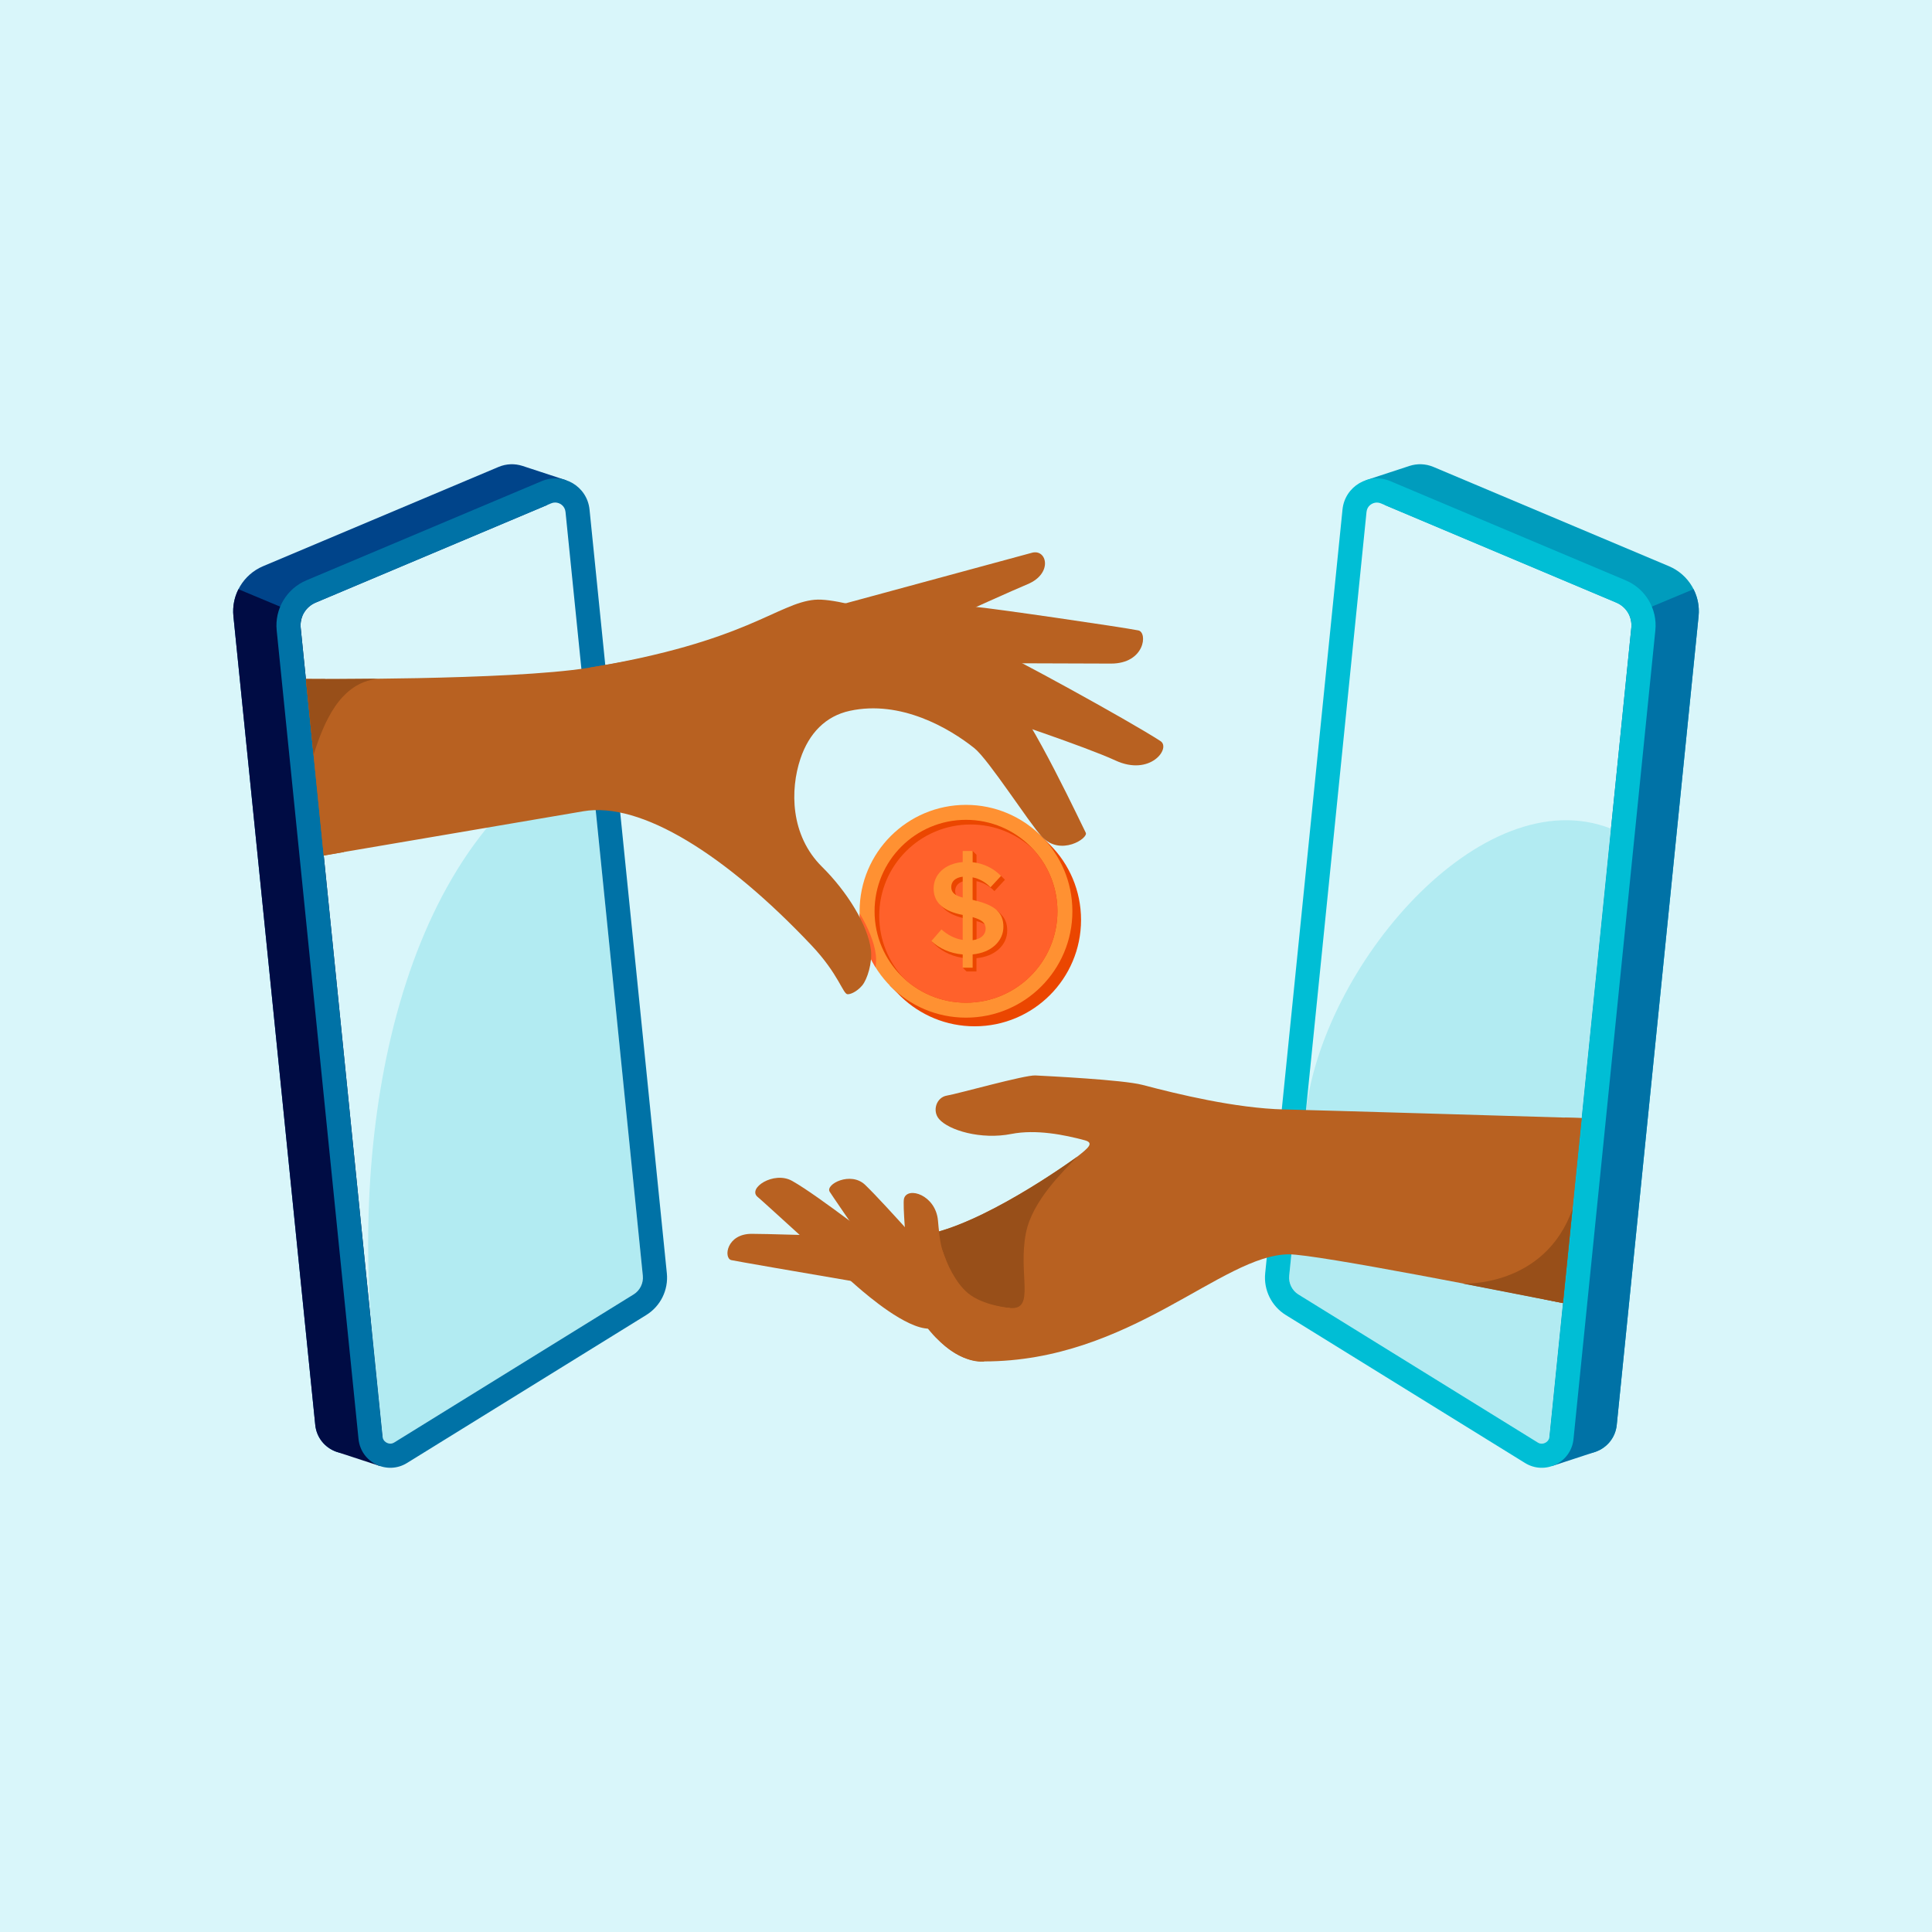 <?xml version="1.0" encoding="UTF-8"?><svg xmlns="http://www.w3.org/2000/svg" viewBox="0 0 576 576"><defs><style>.cls-1{fill:#00448a;}.cls-2{fill:#00bed5;}.cls-3{fill:#000c44;}.cls-4{fill:#0072a6;}.cls-5{fill:#eb4600;}.cls-6{fill:#ff9132;}.cls-7{fill:#ff612b;}.cls-8{fill:#984f19;}.cls-9{fill:#009cbd;}.cls-10{fill:#b86121;}.cls-11{fill:#b2ebf2;}.cls-12{fill:#d9f6fa;}</style></defs><g id="Background"><rect class="cls-12" x="0" width="576" height="576"/></g><g id="ILLUSTRATION"><g><g><path class="cls-5" d="M313.01,251.82h0s-2.87-2.87-2.87-2.87l-.32,.09c-5.34-4.08-12-6.5-19.24-6.5-17.52,0-31.72,14.2-31.72,31.72,0,7.29,2.47,14,6.6,19.36l-.16,.21,2.66,2.65c.14,.14,.28,.28,.42,.42l.28,.28h0c5.7,5.44,13.41,8.8,21.92,8.8,17.52,0,31.72-14.2,31.72-31.72,0-8.76-3.55-16.7-9.3-22.44Z"/><circle class="cls-6" cx="288" cy="271.68" r="31.72"/><path class="cls-7" d="M256.29,272.28c.11,5.91,1.83,11.42,4.74,16.11,.18-1.26,.23-2.53,.09-3.69-.44-3.72-2.24-8.08-4.84-12.42Z"/><circle class="cls-5" cx="288" cy="271.68" r="27.26"/><path class="cls-7" d="M289.39,245.81c-15.06,0-27.26,12.21-27.26,27.26,0,7.17,2.78,13.7,7.31,18.57,4.87,4.53,11.39,7.31,18.57,7.31,15.06,0,27.26-12.21,27.26-27.26,0-7.17-2.78-13.7-7.31-18.57-4.87-4.53-11.39-7.31-18.57-7.31Z"/><g><path class="cls-5" d="M298.56,272.71h0s-1.22-1.22-1.22-1.22l-.32,.04c-1.29-.77-2.99-1.41-5.21-1.94l-.67-.17v-6.71c1.88,.38,3.75,1.33,5.34,2.96l3.13-3.38-1.17-1.17h-.15c-2.04-1.62-4.45-2.61-7.15-2.92v-3.34l-1.17-1.17-1.79,1.17v3.29c-5.5,.46-8.67,3.84-8.67,7.88,0,1.34,.3,2.53,.92,3.58l-.24,.05,1.27,1.27h0c1.24,1.21,3.11,2.15,5.71,2.78l1,.21v7.46c-2.42-.38-4.5-1.5-6.34-3.13l-2.55,2.94-1.63-.65,1.17,1.17c2.38,2.21,5.5,3.67,9.34,4v2.6c-.58,.07-1.17,.15-1.17,.15l1.17,1.17h2.96v-3.96c5.55-.5,9.17-3.96,9.17-8.21,0-1.96-.52-3.51-1.77-4.76Zm-13.79-7.08c0-1.67,1.21-2.84,3.42-3.09v6.21c-2.25-.58-3.42-1.5-3.42-3.13Zm6.38,15.85v-6.88c2.71,.79,3.88,1.58,3.88,3.46s-1.42,3.09-3.88,3.42Z"/><path class="cls-6" d="M287.02,284.56c-3.84-.33-6.96-1.79-9.34-4l3-3.46c1.83,1.63,3.92,2.75,6.34,3.13v-7.46l-1-.21c-5.42-1.29-7.67-3.96-7.67-7.67,0-4.04,3.17-7.42,8.67-7.88v-3.29h2.96v3.34c3.29,.38,6.17,1.75,8.46,4.09l-3.13,3.38c-1.58-1.63-3.46-2.59-5.34-2.96v6.71l.67,.17c6.3,1.5,8.51,3.84,8.51,7.88,0,4.25-3.63,7.71-9.17,8.21v3.96h-2.96v-3.92Zm0-16.97v-6.21c-2.21,.25-3.42,1.42-3.42,3.09s1.17,2.54,3.42,3.13Zm2.96,5.84v6.88c2.46-.33,3.88-1.63,3.88-3.42s-1.17-2.67-3.88-3.46Z"/></g></g><g><path class="cls-9" d="M497.56,168.8l-70.17-29.58c-2.4-1.01-4.9-1.04-7.14-.32h0s-13.02,4.27-13.02,4.27l.16,4.33h5.78c0,.06-.02,.12-.03,.18l-23.05,227.71c-.5,4.98,1.88,9.81,6.13,12.44l71.33,44.12c5.97,3.7,13.75-.14,14.46-7.13l24.4-241.11c.65-6.37-2.94-12.42-8.85-14.91Z"/><path class="cls-4" d="M504.91,175.66l-98.78,41.25-16.04,158.47c-.5,4.98,1.88,9.81,6.13,12.44l68.76,42.54-4.62,3.02,2.42,3.68,12.84-4.21s.05-.02,.08-.03h.04s0-.01,0-.01c3.26-1.17,5.87-4.09,6.27-7.99l24.4-241.11c.29-2.84-.27-5.62-1.5-8.04Z"/><path class="cls-12" d="M459.63,430.4c.81,0,2.16-.57,2.32-2.09l24.4-241.11c.33-3.25-1.47-6.28-4.48-7.55l-70.17-29.58c-.4-.17-.8-.25-1.21-.25-1.36,0-2.9,.98-3.09,2.8l-23.05,227.71c-.23,2.22,.86,4.42,2.75,5.59l71.33,44.12c.39,.24,.78,.36,1.19,.36Z"/><path class="cls-11" d="M387.11,385.92l71.33,44.12c.39,.24,.78,.36,1.19,.36,.81,0,2.16-.57,2.32-2.09l18.35-181.25c-38.62-15.19-86.63,41.36-91.11,85.62l-4.82,47.65c-.23,2.22,.86,4.42,2.75,5.59Z"/><path class="cls-10" d="M460.36,387.38c5.79,1.15,9.41,1.9,9.41,1.9l5.48-55.81s-3.13-.1-8.76-.27l-6.12,54.18Z"/><path class="cls-2" d="M484.67,173.02l-70.17-29.58c-6.39-2.69-13.55,1.56-14.25,8.46l-23.05,227.71c-.5,4.98,1.88,9.81,6.13,12.44l71.33,44.12c5.97,3.7,13.75-.14,14.46-7.13l24.4-241.11c.65-6.37-2.94-12.42-8.85-14.91Zm1.68,14.19l-24.4,241.11c-.15,1.52-1.5,2.09-2.32,2.09-.42,0-.81-.12-1.19-.36l-71.33-44.12c-1.9-1.17-2.98-3.37-2.75-5.59l23.05-227.71c.18-1.82,1.73-2.8,3.09-2.8,.4,0,.81,.08,1.21,.25l70.17,29.58c3.01,1.27,4.81,4.3,4.48,7.55Z"/><g><path class="cls-10" d="M382.84,330.77c-14.48-.36-31.73-4.56-42.21-7.32-5.87-1.55-28.77-2.65-31.94-2.82-3.17-.17-23.19,5.49-26.36,6s-4.47,4.56-2.36,7c2.9,3.36,12.5,6.23,21.56,4.44,7.33-1.44,15.82,.25,21.89,1.89,2.88,.78,1.02,2.33-2.27,4.89,0,0-24.38,17.89-42.22,22.56l14.44,38.48c43.68,0,70.96-31.93,90.95-31.93,8.36,0,66.22,11.44,81.65,14.53l5.58-55.15c-15.59-.47-76.14-2.27-88.72-2.58Z"/><path class="cls-8" d="M436.16,382.69s24.33,1.2,32.66-22.22l-2.84,28.03-29.82-5.81Z"/><path class="cls-10" d="M293.38,405.9s-6.38,1.12-14.44-7.16c-7.08-7.28-30.84-42.22-31.58-43.44-1.35-2.23,6.28-6.19,10.59-2.03,6.33,6.11,22.15,24.27,24.38,26.37,.93,.88,9.86,11,9.86,11l1.19,15.27Z"/><path class="cls-10" d="M277.03,396.13c-6.91,0-18.38-9.89-21.28-12.39-7.62-6.57-28.6-25.9-29.78-26.81-3.38-2.59,4.72-7.94,10.19-4.86,8.03,4.51,26.9,19.53,29.71,21.06,1.18,.64,14.87,7.72,14.87,7.72,0,0,.94,15.28-3.71,15.28Z"/><path class="cls-10" d="M290.12,374.3s12.12,14.51,8.82,15.01c-1.34,.2-79.39-13.22-80.93-13.63-2.33-.61-1.42-7.83,6.08-7.83,9.82,0,46.86,1.84,54.85-.43,2.83-.8,11.19,6.87,11.19,6.87Z"/><path class="cls-8" d="M284.82,383.1c3.55,3.49,8.74,6.28,16.37,6.87,7.59,.58,2.26-10.06,4.67-22.35,1.9-9.65,11.22-18.5,15.29-22.75,0,0-24.38,17.89-42.22,22.56l5.88,15.67Z"/><path class="cls-10" d="M293.38,405.9c-8.63,.05-14.13-6.88-16.35-9.77-1.79-2.33-6.79-19.94-6.74-22.24,.04-1.66-1.26-14.93-.76-16.59,1.09-3.65,9.41-1.05,10.11,6.56,.22,2.43,.53,6.26,1.27,8.69,1.33,4.37,4.13,10.03,7.64,12.96,4.56,3.8,12.63,4.46,12.63,4.46l-7.81,15.94Z"/></g></g><g><path class="cls-1" d="M185.91,375.39l-23.05-227.71c0-.06-.02-.12-.03-.18h5.78l.16-4.33-13.02-4.27h0c-2.23-.72-4.74-.69-7.14,.32l-70.17,29.58c-5.9,2.49-9.49,8.54-8.85,14.91l24.4,241.11c.71,6.99,8.49,10.82,14.46,7.13l71.33-44.12c4.25-2.63,6.63-7.46,6.13-12.44Z"/><path class="cls-3" d="M185.91,375.39l-16.04-158.47-98.78-41.25c-1.23,2.43-1.79,5.2-1.5,8.04l24.4,241.11c.4,3.91,3,6.82,6.27,7.99h0s.04,.01,.04,.01c.03,0,.05,.02,.08,.03l12.84,4.21,2.42-3.68-4.62-3.02,68.76-42.54c4.25-2.63,6.63-7.46,6.13-12.44Z"/><path class="cls-12" d="M116.37,430.4c-.81,0-2.16-.57-2.32-2.09l-24.4-241.11c-.33-3.25,1.47-6.28,4.48-7.55l70.17-29.58c.4-.17,.8-.25,1.21-.25,1.36,0,2.9,.98,3.09,2.8l23.05,227.71c.23,2.22-.86,4.42-2.75,5.59l-71.33,44.12c-.39,.24-.78,.36-1.19,.36Z"/><path class="cls-11" d="M188.89,385.92l-71.33,44.12c-.39,.24-.78,.36-1.19,.36-.82,0-2.16-.57-2.32-2.09l-2.76-27.27c-6.94-68.57,9.03-152.01,64.36-178.72l15.99,158.01c.23,2.23-.85,4.42-2.75,5.59Z"/><path class="cls-10" d="M96.94,202.46c-3.96,.08-8.62-.09-8.62-.09l5.08,53.28,9.12-1.62-5.58-51.57Z"/><path class="cls-4" d="M198.81,379.61l-23.05-227.71c-.7-6.89-7.87-11.15-14.25-8.46l-70.17,29.58c-5.9,2.49-9.49,8.54-8.85,14.91l24.4,241.11c.71,6.99,8.49,10.82,14.46,7.13l71.33-44.12c4.25-2.63,6.63-7.46,6.13-12.44Zm-9.92,6.31l-71.33,44.12c-.39,.24-.78,.36-1.19,.36-.81,0-2.16-.57-2.32-2.09l-24.4-241.11c-.33-3.25,1.47-6.28,4.48-7.55l70.17-29.58c.4-.17,.8-.25,1.21-.25,1.36,0,2.9,.98,3.09,2.8l23.05,227.71c.23,2.22-.86,4.42-2.75,5.59Z"/><g><path class="cls-10" d="M254.6,197.53l-8.5-16.03s18.66-5.06,24.88-6.75c9.15-2.48,36.6-9.93,36.6-9.93,4.55-1.33,6.44,6.17-1.24,9.36-4.41,1.84-17.34,7.67-29.17,13.04-11.84,5.38-22.58,10.3-22.58,10.3Z"/><path class="cls-10" d="M339.38,187.95c-4.4-.91-44.45-6.75-48.9-7.06s-44.37,.61-44.37,.61l3.94,28.04s38.21-11.64,41.51-11.75c2.98-.1,29.44,.02,39.62,.05s11.04-9.3,8.21-9.89Z"/><path class="cls-10" d="M242.96,178.8c-11.31,1.03-20.31,12.58-67.67,20.33l85.33,10.01s29.71,2.7,32.59,3.47c3.32,.9,30.61,10.07,39.33,14.11,10.43,4.83,16.65-3.7,13.44-5.78-9.6-6.23-46.06-26.18-49.56-27.32-15.3-5.02-44.35-15.64-53.47-14.81Z"/><path class="cls-10" d="M323.7,248.26c-.48-.81-16.59-35.28-22.96-40.95-9.28-8.25-45.44-20.85-49.44-21.36-5.81-.75-50.21,9.06-76,13.17-23.51,3.75-84.11,3.31-84.11,3.31l5.32,52.61s67.46-11.46,77.38-13.17c17.23-2.98,42.59,13.05,68,39.92,8.22,8.69,9.41,14.63,10.83,14.63,1.29,0,3.14-1.2,4.33-2.62,1.52-1.8,3.06-6.81,2.61-10.57-.89-7.46-7.22-17.53-14.56-24.78-9.55-9.44-9.55-23.04-6.46-32.26,2.55-7.59,7.51-12.71,14.72-14.27,15.16-3.29,29.66,5.16,37.14,11.14,4.23,3.38,16.26,22.22,20.1,26.36,5.58,6.03,14.03,.41,13.09-1.17Z"/></g><path class="cls-8" d="M112.56,202.37h0c-12.39,.13-21.37,.07-21.37,.07l2.29,22.58c3.04-9.49,7.76-21.41,19.09-22.65Z"/></g></g></g></svg>